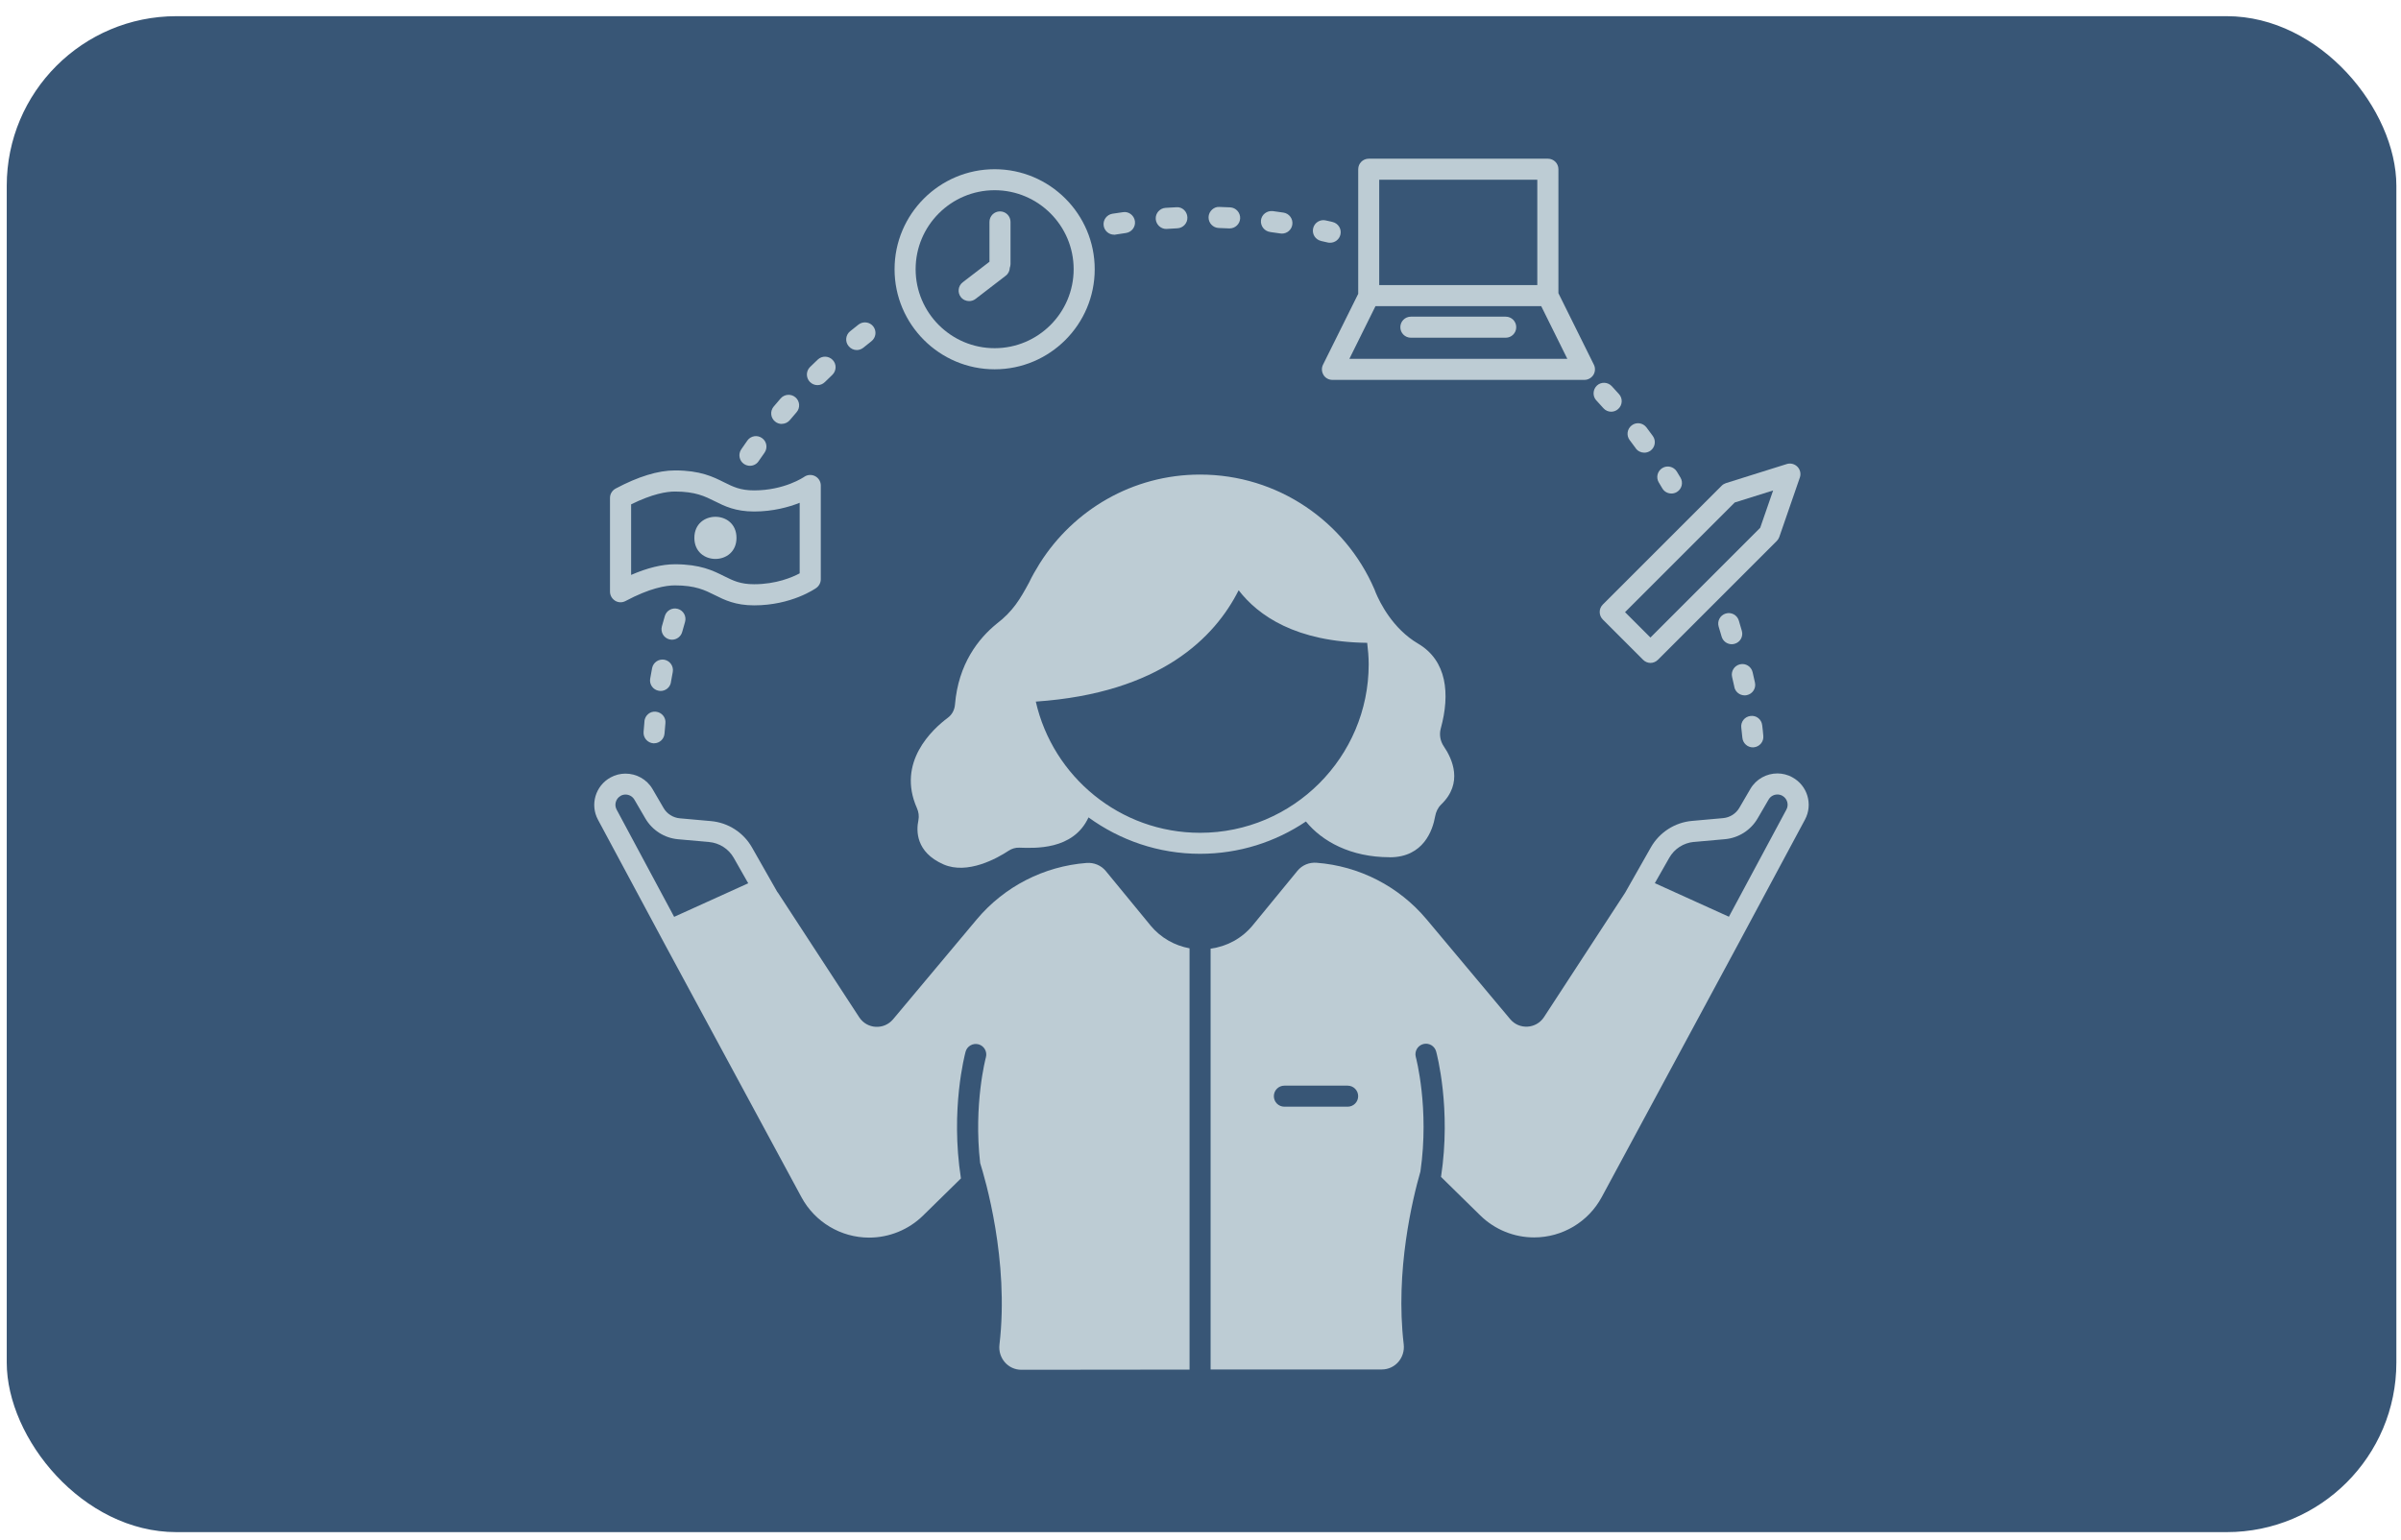 <?xml version="1.0" encoding="UTF-8"?><svg id="Layer_1" xmlns="http://www.w3.org/2000/svg" viewBox="0 0 399 256"><defs><style>.cls-1{fill:#bdccd4;}.cls-2{fill:#385676;}</style></defs><rect class="cls-2" x="1.12" y="2.69" width="397.11" height="252" rx="28.19" ry="28.19"/><path class="cls-1" d="M102.23,99.87c.53,.32,1.18,.33,1.72,.04,4.04-2.15,6.69-2.6,8.21-2.6,3.4,0,4.97,.79,6.64,1.62,1.59,.8,3.41,1.7,6.52,1.7,6.22,0,10.17-2.78,10.34-2.9,.46-.34,.74-.87,.74-1.44v-15.59c0-.66-.37-1.25-.95-1.55s-1.28-.25-1.81,.12c-.04,.03-3.27,2.25-8.32,2.25-2.29,0-3.47-.59-4.96-1.33-1.86-.93-3.97-1.99-8.2-1.99-2.79,0-6.11,1.02-9.86,3.02-.57,.31-.93,.9-.93,1.54v15.59c0,.61,.32,1.18,.85,1.51h0Zm2.65-16.03c3.52-1.74,5.88-2.13,7.28-2.13,3.4,0,4.97,.79,6.64,1.62,1.59,.8,3.41,1.7,6.52,1.7s5.78-.73,7.57-1.45v11.73c-1.23,.66-3.93,1.81-7.57,1.81-2.29,0-3.47-.59-4.96-1.33-1.86-.93-3.97-1.99-8.2-1.99-2.14,0-4.58,.6-7.28,1.77v-11.73Z"/><path class="cls-1" d="M122.39,89.41c0,4.67-7,4.67-7,0s7-4.67,7,0"/><path class="cls-1" d="M165.29,61.39c9.18,0,16.63-7.46,16.63-16.63s-7.46-16.63-16.63-16.63-16.63,7.46-16.63,16.63,7.46,16.63,16.63,16.63Zm0-29.77c7.24,0,13.13,5.89,13.13,13.13s-5.89,13.13-13.13,13.13-13.13-5.89-13.13-13.13,5.89-13.13,13.13-13.13Z"/><path class="cls-1" d="M161.05,50.05c.38,0,.74-.11,1.07-.36l5.03-3.87c.43-.33,.64-.82,.66-1.32,.07-.19,.12-.39,.12-.61v-7c0-.97-.78-1.75-1.75-1.75s-1.75,.78-1.75,1.75v6.62l-4.44,3.41c-.77,.59-.91,1.69-.32,2.46,.35,.45,.87,.67,1.39,.67h0Z"/><path class="cls-1" d="M266.35,102.98l6.7,6.7c.34,.34,.79,.52,1.23,.52s.89-.18,1.23-.52l19.76-19.76c.18-.18,.33-.41,.42-.67l3.41-9.87c.22-.62,.06-1.32-.4-1.79s-1.15-.65-1.78-.45l-10.1,3.17c-.27,.09-.52,.24-.71,.43l-19.76,19.76c-.68,.68-.68,1.79,0,2.48h0Zm21.93-19.45l6.38-2-2.15,6.21-18.24,18.24-4.22-4.22,18.22-18.22Z"/><path class="cls-1" d="M191.16,153.8l-7.4-9.01c-.78-.95-1.97-1.43-3.19-1.34-7.07,.54-13.67,3.91-18.26,9.39l-13.9,16.6c-1.51,1.8-4.33,1.64-5.62-.33l-13.56-20.79h-.03l-4.23-7.44c-1.42-2.5-3.97-4.14-6.84-4.39l-5.15-.46c-1.13-.1-2.15-.74-2.71-1.72l-1.83-3.14c-.96-1.65-2.71-2.57-4.49-2.57-.84,0-1.7,.2-2.49,.64-2.5,1.37-3.44,4.5-2.09,7.02l11.11,20.71,22.71,42.05c2.23,4.13,6.55,6.71,11.24,6.71,3.34,0,6.56-1.31,8.95-3.65l6.31-6.19c-1.79-11.46,.66-20.64,.77-21.06,.25-.93,1.22-1.48,2.15-1.23,.93,.25,1.48,1.22,1.23,2.15-.03,.09-2.07,7.79-.96,17.58,.79,2.49,4.86,16.18,3.21,30.19-.26,2.22,1.41,4.18,3.64,4.18l27.95-.03v-70.03c-2.45-.45-4.78-1.72-6.52-3.83h0Zm-88.02-21.51c.25-.14,.53-.21,.81-.21,.61,0,1.16,.32,1.47,.84l1.83,3.14c1.15,1.96,3.17,3.25,5.43,3.45l5.15,.46c1.72,.15,3.26,1.14,4.11,2.64l2.4,4.22-12.31,5.58-9.56-17.83c-.44-.81-.13-1.84,.68-2.29h0Z"/><path class="cls-1" d="M230.95,142.51c5.63,0,7.14-4.53,7.54-6.79,.13-.74,.45-1.44,.99-1.97,3.74-3.58,1.85-7.63,.46-9.67-.6-.88-.79-1.96-.51-2.99,1.58-5.75,1.02-11.27-3.76-14.09-4.24-2.49-6.37-6.86-7.05-8.48-.07-.18-.13-.35-.2-.52-.03-.06-.04-.11-.04-.11v.02c-4.85-11.19-15.99-19.02-28.95-19.02-11.22,0-21.03,5.89-26.62,14.73-.03,.04-.04,.08-.07,.11-.63,1.02-1.23,2.05-1.74,3.13-1.46,2.7-2.66,4.76-5.4,6.85h0c-2.98,2.43-6.34,6.63-6.9,13.41-.07,.87-.47,1.66-1.17,2.18-2.57,1.92-8.54,7.38-5.16,15.02,.29,.65,.39,1.35,.25,2.05-.36,1.71-.46,5.28,4.17,7.32,3.99,1.75,8.94-1.02,10.84-2.28,.52-.34,1.12-.52,1.74-.5,2.5,.07,8.98,.48,11.52-5.03,5.21,3.78,11.6,6.05,18.53,6.05,6.51,0,12.57-1.98,17.6-5.37,2.68,3.3,7.44,5.94,13.92,5.94h0Zm-58.82-25.88c20.75-1.42,29.78-10.7,33.71-18.51,3.28,4.25,9.53,8.59,21.36,8.74,.14,1.16,.25,2.36,.25,3.56,0,15.44-12.57,28.02-28.02,28.02-13.32,0-24.47-9.34-27.3-21.81h0Z"/><path class="cls-1" d="M219.93,62.32c.32,.52,.88,.83,1.49,.83h41.88c.6,0,1.17-.32,1.49-.83,.32-.52,.35-1.16,.08-1.7l-5.89-11.88V28.13c0-.97-.78-1.75-1.75-1.75h-29.77c-.97,0-1.75,.78-1.75,1.75v20.71l-5.85,11.78c-.27,.54-.24,1.18,.08,1.7h0Zm9.27-32.44h26.27v17.51h-26.27V29.88Zm-.61,21.01h27.53l4.34,8.76h-36.22l4.34-8.76Z"/><path class="cls-1" d="M250.22,52.64h-15.76c-.97,0-1.75,.78-1.75,1.75s.78,1.75,1.75,1.75h15.76c.97,0,1.75-.78,1.75-1.75s-.78-1.75-1.75-1.75Z"/><path class="cls-1" d="M297.86,129.21c-.79-.43-1.65-.64-2.49-.64-1.79,0-3.53,.93-4.49,2.57l-1.83,3.14c-.57,.98-1.58,1.62-2.71,1.72l-5.15,.46c-2.86,.25-5.42,1.9-6.84,4.39l-4.29,7.56h0l-13.48,20.67c-1.29,1.97-4.11,2.14-5.62,.33l-13.9-16.6c-4.6-5.48-11.19-8.85-18.26-9.39-1.22-.1-2.42,.39-3.19,1.34l-7.39,9.01c-1.86,2.28-4.39,3.57-7.04,3.93v69.95h28.45c2.23,0,3.9-1.97,3.64-4.18-1.44-12.23,1.48-24.23,2.78-28.73,1.51-10.46-.74-18.94-.77-19.03-.25-.93,.29-1.89,1.23-2.15,.93-.25,1.89,.29,2.15,1.23,.11,.42,2.54,9.49,.81,20.85l6.53,6.41c2.39,2.34,5.59,3.65,8.94,3.65,4.69,0,9.01-2.57,11.24-6.71l22.67-42.05,11.11-20.71c1.34-2.51,.41-5.65-2.1-7.01h0Zm-73.91,54.76h-10.51c-.97,0-1.75-.78-1.75-1.75s.78-1.75,1.75-1.75h10.51c.97,0,1.75,.78,1.75,1.75s-.78,1.75-1.75,1.75Zm57.55-44.01l5.15-.46c2.26-.2,4.29-1.49,5.43-3.45l1.83-3.14c.31-.53,.86-.84,1.47-.84,.28,0,.55,.07,.81,.21,.81,.45,1.12,1.47,.68,2.29l-9.56,17.82-12.31-5.58,2.4-4.22c.85-1.5,2.38-2.48,4.11-2.64h0Z"/><path class="cls-1" d="M289.46,104.87c-.18-.6-.34-1.16-.5-1.71-.28-.93-1.25-1.45-2.18-1.17s-1.45,1.26-1.17,2.18c.16,.53,.32,1.08,.49,1.65,.22,.77,.92,1.27,1.68,1.27,.16,0,.32-.03,.48-.07,.94-.26,1.47-1.23,1.2-2.15Z"/><path class="cls-1" d="M291.29,124.23c.05,0,.11,0,.15,0,.96-.09,1.68-.93,1.59-1.89-.05-.6-.11-1.2-.19-1.8-.11-.96-.98-1.66-1.95-1.52-.96,.11-1.65,.99-1.52,1.95,.07,.57,.13,1.13,.18,1.68,.09,.9,.85,1.59,1.75,1.59Z"/><path class="cls-1" d="M288.21,114.21c.18,.82,.9,1.38,1.71,1.38,.12,0,.25,0,.38-.04,.95-.2,1.55-1.14,1.34-2.08-.12-.59-.25-1.16-.39-1.73-.22-.95-1.16-1.53-2.1-1.31s-1.53,1.16-1.31,2.1c.13,.55,.25,1.11,.38,1.68Z"/><path class="cls-1" d="M265.29,66.57c.39,.42,.77,.85,1.16,1.28,.34,.39,.82,.59,1.3,.59,.41,0,.83-.15,1.16-.45,.72-.64,.79-1.75,.14-2.47-.39-.45-.8-.88-1.2-1.32-.66-.71-1.77-.76-2.47-.11-.7,.67-.75,1.77-.1,2.48h0Z"/><path class="cls-1" d="M271.83,74.53c.34,.47,.88,.72,1.42,.72,.36,0,.72-.11,1.03-.33,.78-.57,.95-1.66,.39-2.44-.35-.48-.7-.95-1.06-1.43-.59-.77-1.68-.93-2.45-.34-.77,.59-.92,1.68-.34,2.45,.34,.46,.68,.92,1.02,1.37h0Z"/><path class="cls-1" d="M276.25,81.19c.32,.55,.91,.85,1.51,.85,.31,0,.61-.08,.9-.25,.83-.5,1.1-1.57,.6-2.4l-.61-1.01c-.51-.82-1.59-1.08-2.41-.57-.82,.51-1.08,1.58-.57,2.41l.58,.97Z"/><path class="cls-1" d="M211.08,38.57c.57,.07,1.13,.15,1.7,.24,.09,0,.18,.02,.25,.02,.86,0,1.6-.62,1.73-1.5,.14-.95-.52-1.85-1.48-1.99-.59-.09-1.18-.17-1.77-.25-.96-.1-1.84,.56-1.96,1.51-.11,.96,.57,1.84,1.52,1.96Z"/><path class="cls-1" d="M193.82,38.05h.11c.57-.04,1.14-.07,1.72-.1,.96-.04,1.72-.86,1.67-1.83-.04-.96-.84-1.76-1.83-1.67-.6,.03-1.19,.06-1.79,.1-.96,.06-1.7,.89-1.64,1.86,.07,.93,.84,1.65,1.75,1.65h0Z"/><path class="cls-1" d="M219.54,40.06l1.1,.25c.14,.04,.27,.04,.41,.04,.79,0,1.51-.54,1.7-1.34,.23-.94-.35-1.88-1.3-2.11l-1.14-.26c-.94-.22-1.88,.38-2.09,1.31-.22,.95,.37,1.89,1.31,2.1h0Z"/><path class="cls-1" d="M185.13,39.02c.1,0,.18,0,.28-.03,.57-.09,1.13-.18,1.71-.26,.95-.14,1.62-1.02,1.48-1.98-.14-.95-1.03-1.64-1.98-1.48l-1.76,.26c-.95,.16-1.6,1.05-1.45,2,.14,.87,.88,1.48,1.72,1.48Z"/><path class="cls-1" d="M202.53,37.9c.58,.02,1.15,.04,1.72,.07h.09c.93,0,1.7-.73,1.75-1.66,.04-.96-.69-1.79-1.66-1.84-.6-.03-1.19-.05-1.79-.07-.9-.08-1.78,.73-1.8,1.69-.03,.97,.73,1.78,1.7,1.81h0Z"/><path class="cls-1" d="M129.91,70.46c.5,0,1-.21,1.35-.63,.37-.44,.74-.88,1.11-1.3,.64-.73,.56-1.84-.17-2.47-.73-.63-1.83-.56-2.47,.17-.39,.45-.78,.9-1.16,1.36-.62,.74-.53,1.85,.22,2.47,.33,.28,.73,.41,1.12,.41h0Z"/><path class="cls-1" d="M135.85,64.02c.45,0,.89-.17,1.23-.51,.4-.4,.81-.8,1.23-1.19,.7-.67,.74-1.78,.07-2.48s-1.77-.74-2.48-.07c-.43,.41-.86,.82-1.29,1.24-.69,.68-.69,1.79-.02,2.48,.34,.35,.8,.53,1.24,.53h0Z"/><path class="cls-1" d="M124.62,77.43c.56,0,1.11-.26,1.44-.76,.32-.47,.65-.94,.98-1.4,.56-.79,.39-1.88-.4-2.44-.78-.57-1.88-.39-2.44,.4-.35,.48-.69,.97-1.02,1.47-.54,.8-.34,1.89,.46,2.43,.31,.2,.65,.3,.99,.3h0Z"/><path class="cls-1" d="M142.37,58.19c.39,0,.78-.13,1.1-.39,.45-.36,.89-.72,1.35-1.08,.76-.6,.89-1.7,.3-2.46s-1.7-.89-2.46-.3c-.46,.37-.93,.74-1.39,1.11-.75,.61-.87,1.72-.25,2.46,.34,.43,.85,.66,1.36,.66h0Z"/><path class="cls-1" d="M107.1,119.9c-.05,.59-.11,1.18-.15,1.78-.07,.96,.65,1.8,1.61,1.88,.04,0,.09,0,.13,0,.91,0,1.67-.7,1.74-1.62,.04-.57,.1-1.15,.15-1.72,.1-.96-.61-1.81-1.58-1.91-.97-.12-1.81,.61-1.91,1.58Z"/><path class="cls-1" d="M113.37,105.04c.16-.55,.32-1.1,.47-1.65,.27-.93-.26-1.9-1.19-2.17s-1.9,.26-2.17,1.19c-.17,.57-.33,1.14-.49,1.72-.25,.93,.29,1.9,1.23,2.15,.16,.04,.32,.06,.46,.06,.77,0,1.48-.52,1.69-1.3h0Z"/><path class="cls-1" d="M111.49,113.41c.1-.56,.2-1.13,.31-1.69,.18-.95-.44-1.86-1.38-2.05-.95-.18-1.86,.44-2.05,1.38-.11,.59-.22,1.17-.32,1.76-.17,.95,.47,1.86,1.43,2.02,.11,.02,.2,.03,.3,.03,.84,0,1.58-.6,1.72-1.45Z"/></svg>
